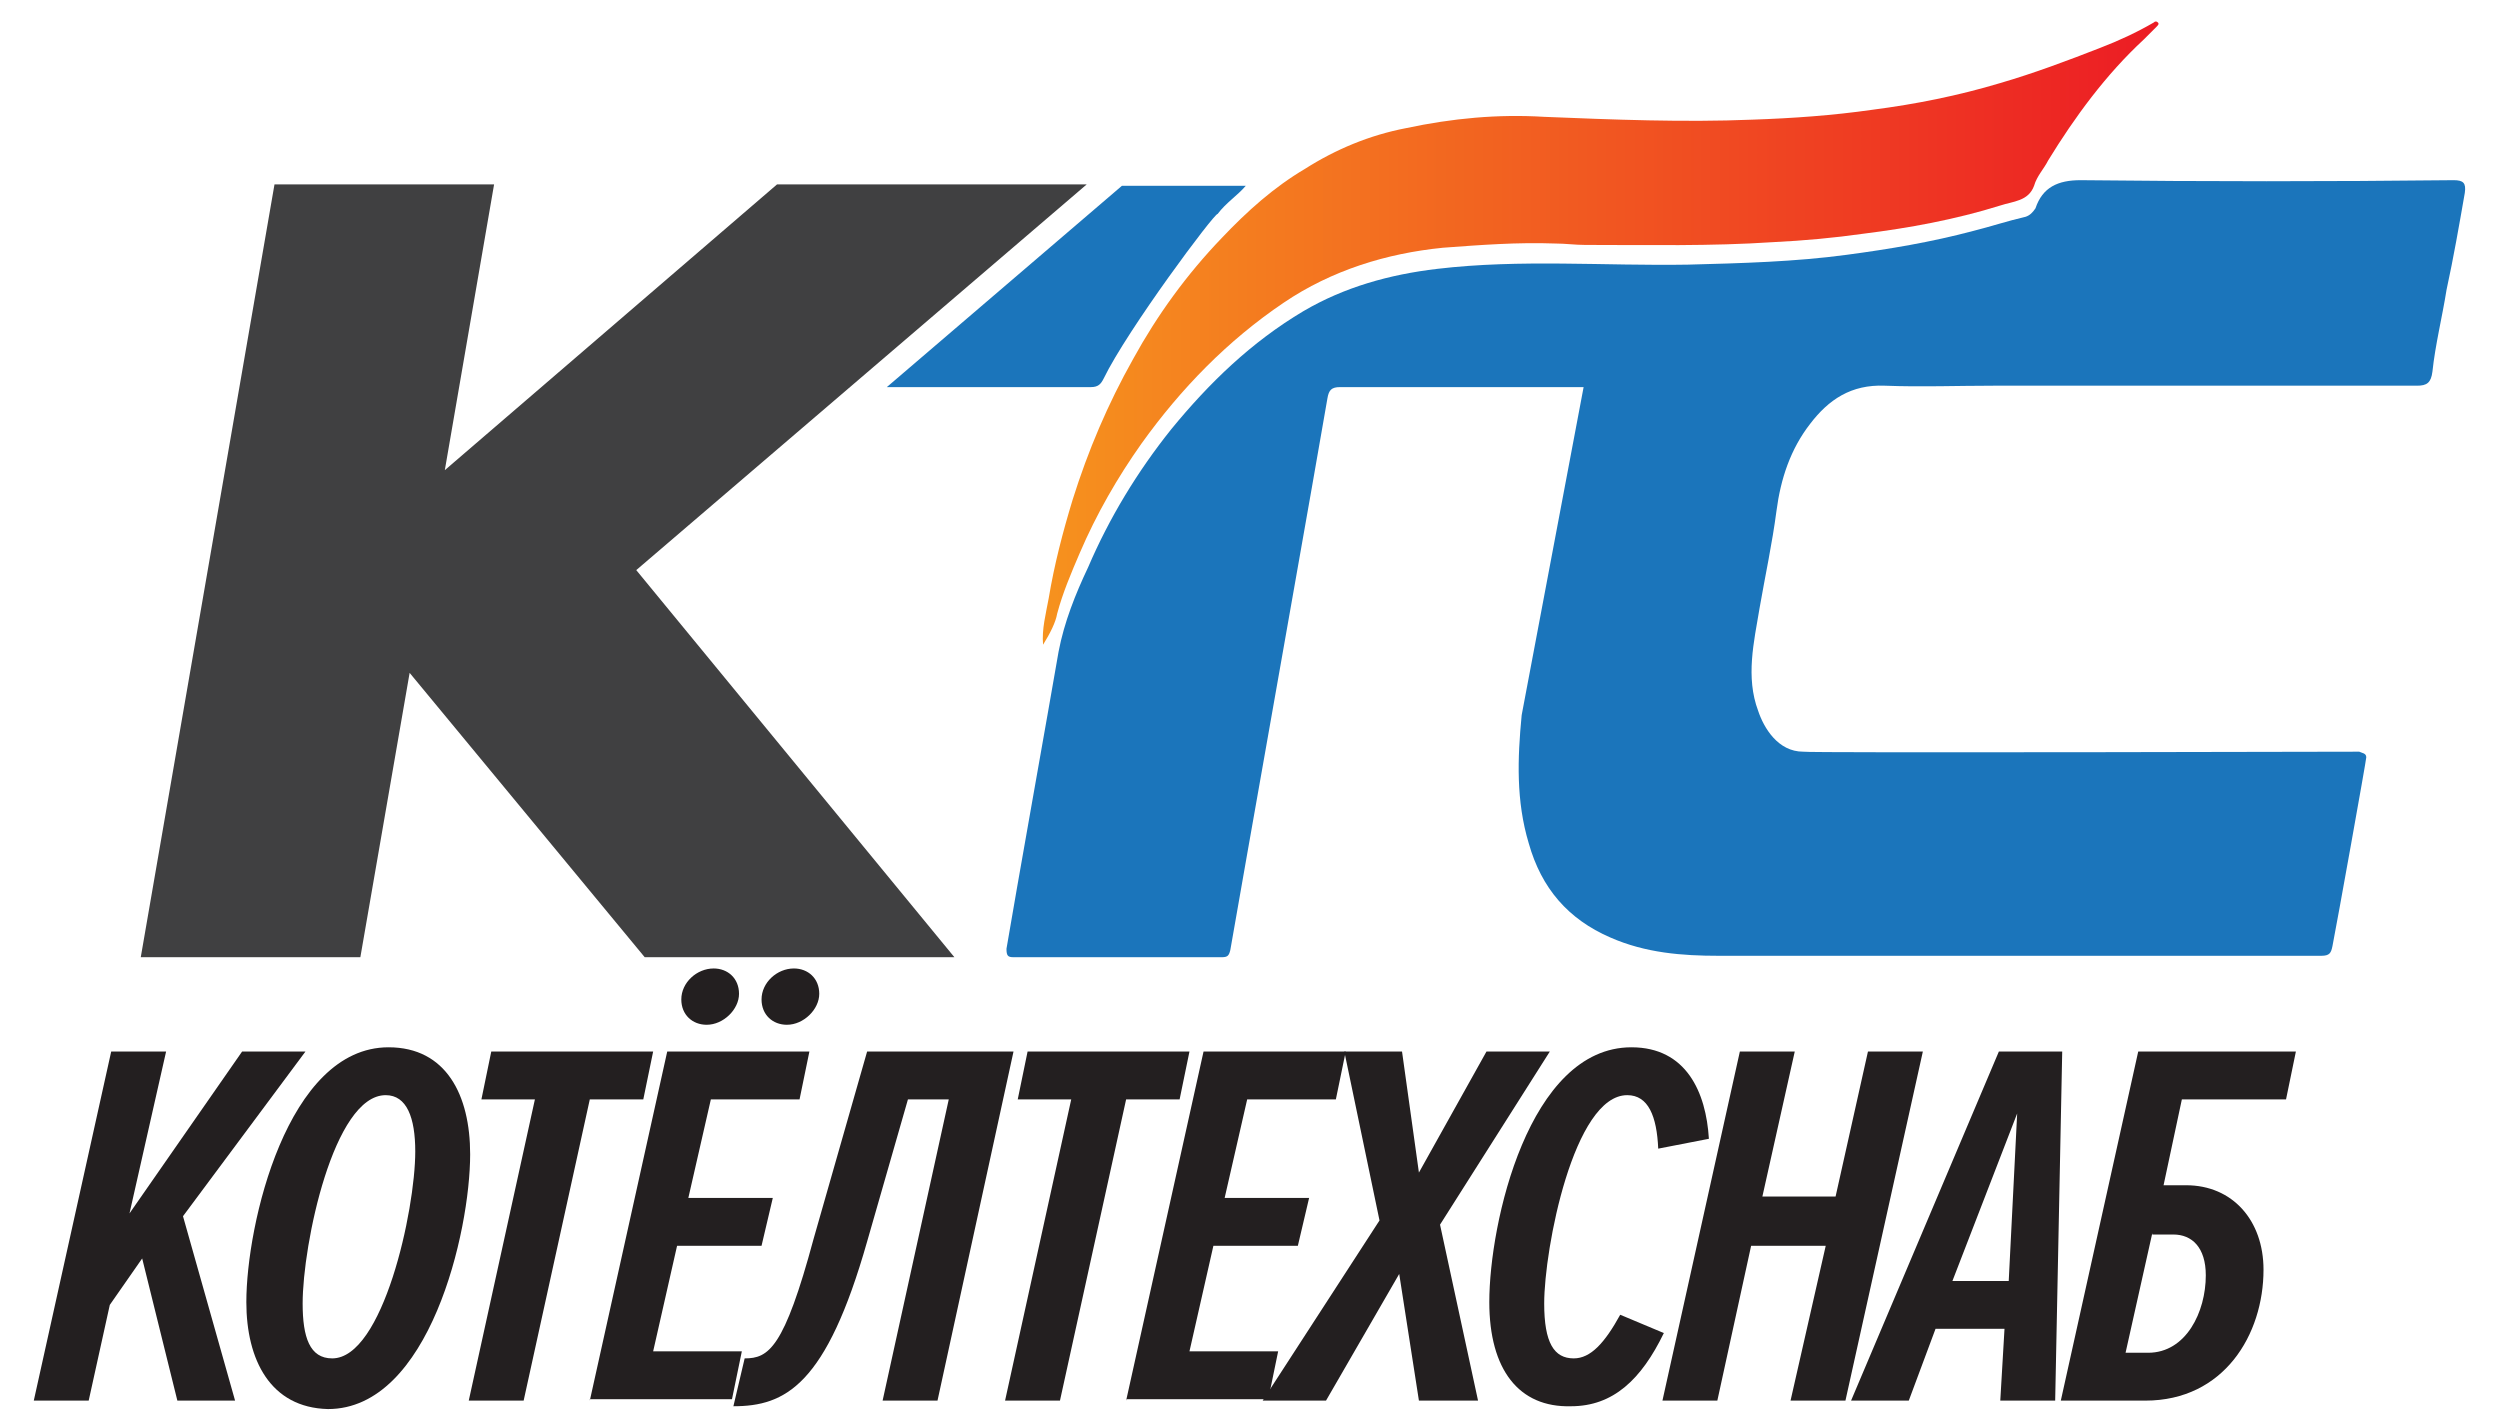 <?xml version="1.0" encoding="utf-8"?>
<!-- Generator: Adobe Illustrator 24.1.3, SVG Export Plug-In . SVG Version: 6.00 Build 0)  -->
<svg version="1.1" id="Layer_1" xmlns="http://www.w3.org/2000/svg" xmlns:xlink="http://www.w3.org/1999/xlink" x="0px" y="0px"
	 viewBox="0 0 177.6 101.3" style="enable-background:new 0 0 177.6 101.3;" xml:space="preserve">
<style type="text/css">
	.st0{fill:#1B75BB;}
	.st1{fill:url(#SVGID_1_);}
	.st2{fill:#404041;}
	.st3{fill:#231F20;}
</style>
<g>
	<path class="st0" d="M112.5,27.5c-0.2,0-0.4,0-0.6,0c-5.6,0-11.1,0-16.7,0c-0.6,0-0.8,0.2-0.9,0.8c-0.2,1.3-6.6,37.4-6.9,39.2
		c-0.1,0.4-0.2,0.5-0.6,0.5c-4.9,0-9.8,0-14.8,0c-0.4,0-0.5-0.1-0.5-0.6c0.6-3.6,3.1-17.6,3.7-21.1c0.4-2.1,1.2-4.1,2.1-6
		c1.5-3.5,3.5-6.8,5.9-9.8c2.7-3.3,5.7-6.2,9.4-8.4c2.9-1.7,6.1-2.6,9.5-3c5.9-0.7,11.9-0.2,17.8-0.3c3.8-0.1,7.6-0.2,11.3-0.7
		c3-0.4,6-0.9,9-1.7c1.2-0.3,2.4-0.7,3.7-1c0.3-0.1,0.5-0.3,0.7-0.6c0.5-1.5,1.6-2,3.2-2c8.8,0.1,17.6,0.1,26.5,0
		c0.7,0,0.9,0.2,0.8,0.9c-0.4,2.3-0.8,4.6-1.3,6.9c-0.3,1.9-0.8,3.9-1,5.8c-0.1,0.8-0.4,1-1.1,1c-10,0-20.1,0-30.1,0
		c-2.6,0-5.1,0.1-7.7,0c-2.4-0.1-4,1-5.3,2.7c-1.4,1.8-2.1,3.9-2.4,6.2c-0.3,2.3-0.8,4.6-1.2,6.9c-0.4,2.4-1,4.9-0.1,7.3
		c0.4,1.2,1.4,2.9,3.2,2.9c0.1,0.1,39.2,0,39.5,0c0.2,0.1,0.5,0.1,0.5,0.4c0,0.2-2.1,11.9-2.4,13.4c-0.1,0.5-0.2,0.7-0.8,0.7
		c-14.3,0-28.5,0-42.8,0c-2.6,0-5.2-0.2-7.7-1.3c-3-1.3-4.9-3.5-5.8-6.7c-0.9-3-0.8-6-0.5-9.1L112.5,27.5z"/>
	<linearGradient id="SVGID_1_" gradientUnits="userSpaceOnUse" x1="74.144" y1="23.598" x2="153.397" y2="23.598">
		<stop  offset="0" style="stop-color:#F6921E"/>
		<stop  offset="1" style="stop-color:#EC1C24"/>
	</linearGradient>
	<path class="st1" d="M74.1,45.8c-0.1-1.1,0.2-2.2,0.4-3.3c0.4-2.4,1-4.7,1.7-7c1.1-3.5,2.5-6.8,4.3-10c1.7-3.1,3.8-6,6.3-8.6
		c1.8-1.9,3.7-3.6,5.9-4.9c2.2-1.4,4.6-2.4,7.2-2.9c3.3-0.7,6.5-1,9.8-0.8c4.9,0.2,9.9,0.4,14.8,0.2c2.9-0.1,5.7-0.3,8.5-0.7
		c3.1-0.4,6.1-1,9.1-1.9c2.4-0.7,4.8-1.6,7.1-2.5c1.3-0.5,2.6-1.1,3.8-1.8c0.1-0.1,0.2-0.1,0.3,0c0.1,0.1,0,0.2-0.1,0.3
		c-0.3,0.3-0.6,0.6-0.9,0.9c-2.7,2.5-4.9,5.5-6.8,8.6c-0.3,0.6-0.8,1.1-1,1.8c-0.4,1.1-1.5,1.1-2.4,1.4c-3.2,1-6.5,1.6-9.7,2
		c-2.1,0.3-4.3,0.5-6.4,0.6c-4.5,0.3-8.9,0.2-13.4,0.2c-0.7,0-1.4-0.1-2.1-0.1c-2.7-0.1-5.3,0.1-8,0.3c-4,0.4-7.9,1.6-11.3,3.9
		c-4,2.7-7.3,6.1-10.1,10c-1.7,2.4-3.2,5-4.4,7.8c-0.6,1.4-1.2,2.8-1.6,4.3C75,44.2,74.6,45,74.1,45.8z"/>
	<g>
		<path class="st0" d="M60.1,13.2c-0.1,0-0.2,0-0.3,0H60.1z"/>
		<path class="st0" d="M79.7,13.2L63,27.5c4.8,0,9.7,0,14.5,0c0.5,0,0.7-0.2,0.9-0.6c1.7-3.5,7.9-11.8,8.1-11.7c0.6-0.8,1.4-1.3,2-2
			C88.2,13.2,84.4,13.2,79.7,13.2z"/>
	</g>
	<g>
		<path class="st2" d="M29.1,47.8L25.6,68H10l9.5-54.9h15.6l-3.5,20.3l23.6-20.3h22l-32,27.4L67.8,68h-22L29.1,47.8z"/>
	</g>
	<g>
		<path class="st3" d="M12.6,99.5l-2.5-10.1l-2.3,3.3l-1.5,6.8H2.4l5.5-24.8h3.9L9.2,86.2l8-11.5h4.5L13,86.4l3.7,13.1H12.6z"/>
		<path class="st3" d="M17.5,92.5c0-5.5,2.9-18.1,10.1-18.1c4.1,0,5.8,3.4,5.8,7.6c0,5.5-2.9,18.1-10.1,18.1
			C19.2,100,17.5,96.6,17.5,92.5z M29.5,81.8c0-2.4-0.6-4-2.1-4c-3.7,0-5.9,10.6-5.9,14.8c0,2.4,0.5,3.9,2.1,3.9
			C27.2,96.5,29.5,86,29.5,81.8z"/>
		<path class="st3" d="M33.3,99.5L38,78.1h-3.8l0.7-3.4h11.5l-0.7,3.4h-3.8l-4.7,21.4H33.3z"/>
		<path class="st3" d="M41.9,99.5l5.5-24.8h10.1l-0.7,3.4h-6.3l-1.6,7h6l-0.8,3.4h-6l-1.7,7.5h6.3l-0.7,3.4H41.9z M50.2,72.8
			c-1,0-1.8-0.7-1.8-1.8c0-1.2,1.1-2.2,2.3-2.2c1,0,1.8,0.7,1.8,1.8C52.5,71.7,51.4,72.8,50.2,72.8z M55.9,72.8
			c-1,0-1.8-0.7-1.8-1.8c0-1.2,1.1-2.2,2.3-2.2c1,0,1.8,0.7,1.8,1.8C58.2,71.7,57.1,72.8,55.9,72.8z"/>
		<path class="st3" d="M52.9,96.5c1.7,0,2.8-0.7,4.9-8.5l3.8-13.3h10.4l-5.4,24.8h-3.9l4.7-21.4h-2.9l-2.9,10.1
			c-2.9,10.2-5.8,11.7-9.5,11.7L52.9,96.5z"/>
		<path class="st3" d="M71.4,99.5l4.7-21.4h-3.8l0.7-3.4h11.5l-0.7,3.4H80l-4.7,21.4H71.4z"/>
		<path class="st3" d="M80,99.5l5.5-24.8h10.1l-0.7,3.4h-6.3l-1.6,7h6l-0.8,3.4h-6l-1.7,7.5h6.3l-0.7,3.4H80z"/>
		<path class="st3" d="M100.8,99.5l-1.4-9l-5.2,9h-4.5L98,86.7l-2.5-12h4.1l1.2,8.6l4.8-8.6h4.5l-7.8,12.3l2.7,12.5H100.8z"/>
		<path class="st3" d="M105.8,92.5c0-5.6,2.8-18.1,10.1-18.1c3.9,0,5.3,3.2,5.5,6.5l-3.6,0.7c-0.1-2.3-0.7-3.8-2.2-3.8
			c-3.8,0-5.9,10.9-5.9,14.8c0,2.8,0.7,3.9,2.1,3.9c1.2,0,2.2-1.1,3.3-3.1l3.1,1.3c-1.6,3.3-3.6,5.2-6.6,5.2
			C107.9,100,105.8,97.3,105.8,92.5z"/>
		<path class="st3" d="M127.2,99.5l2.5-11h-5.3l-2.4,11h-3.9l5.5-24.8h3.9l-2.3,10.3h5.2l2.3-10.3h3.9l-5.5,24.8H127.2z"/>
		<path class="st3" d="M142.1,99.5l0.3-5.1h-4.9l-1.9,5.1h-4.1l10.5-24.8h4.5L146,99.5H142.1z M143.3,79.1L138.7,91h4L143.3,79.1z"
			/>
		<path class="st3" d="M163.1,74.7l-0.7,3.4h-7.4l-1.3,6.1h1.6c3.3,0,5.5,2.5,5.5,6c0,4.6-2.8,9.3-8.4,9.3h-6l5.5-24.8H163.1z
			 M152.9,87.6l-1.9,8.5h1.6c2.7,0,4.1-2.9,4.1-5.5c0-2-1-2.9-2.3-2.9H152.9z"/>
	</g>
</g>
</svg>
